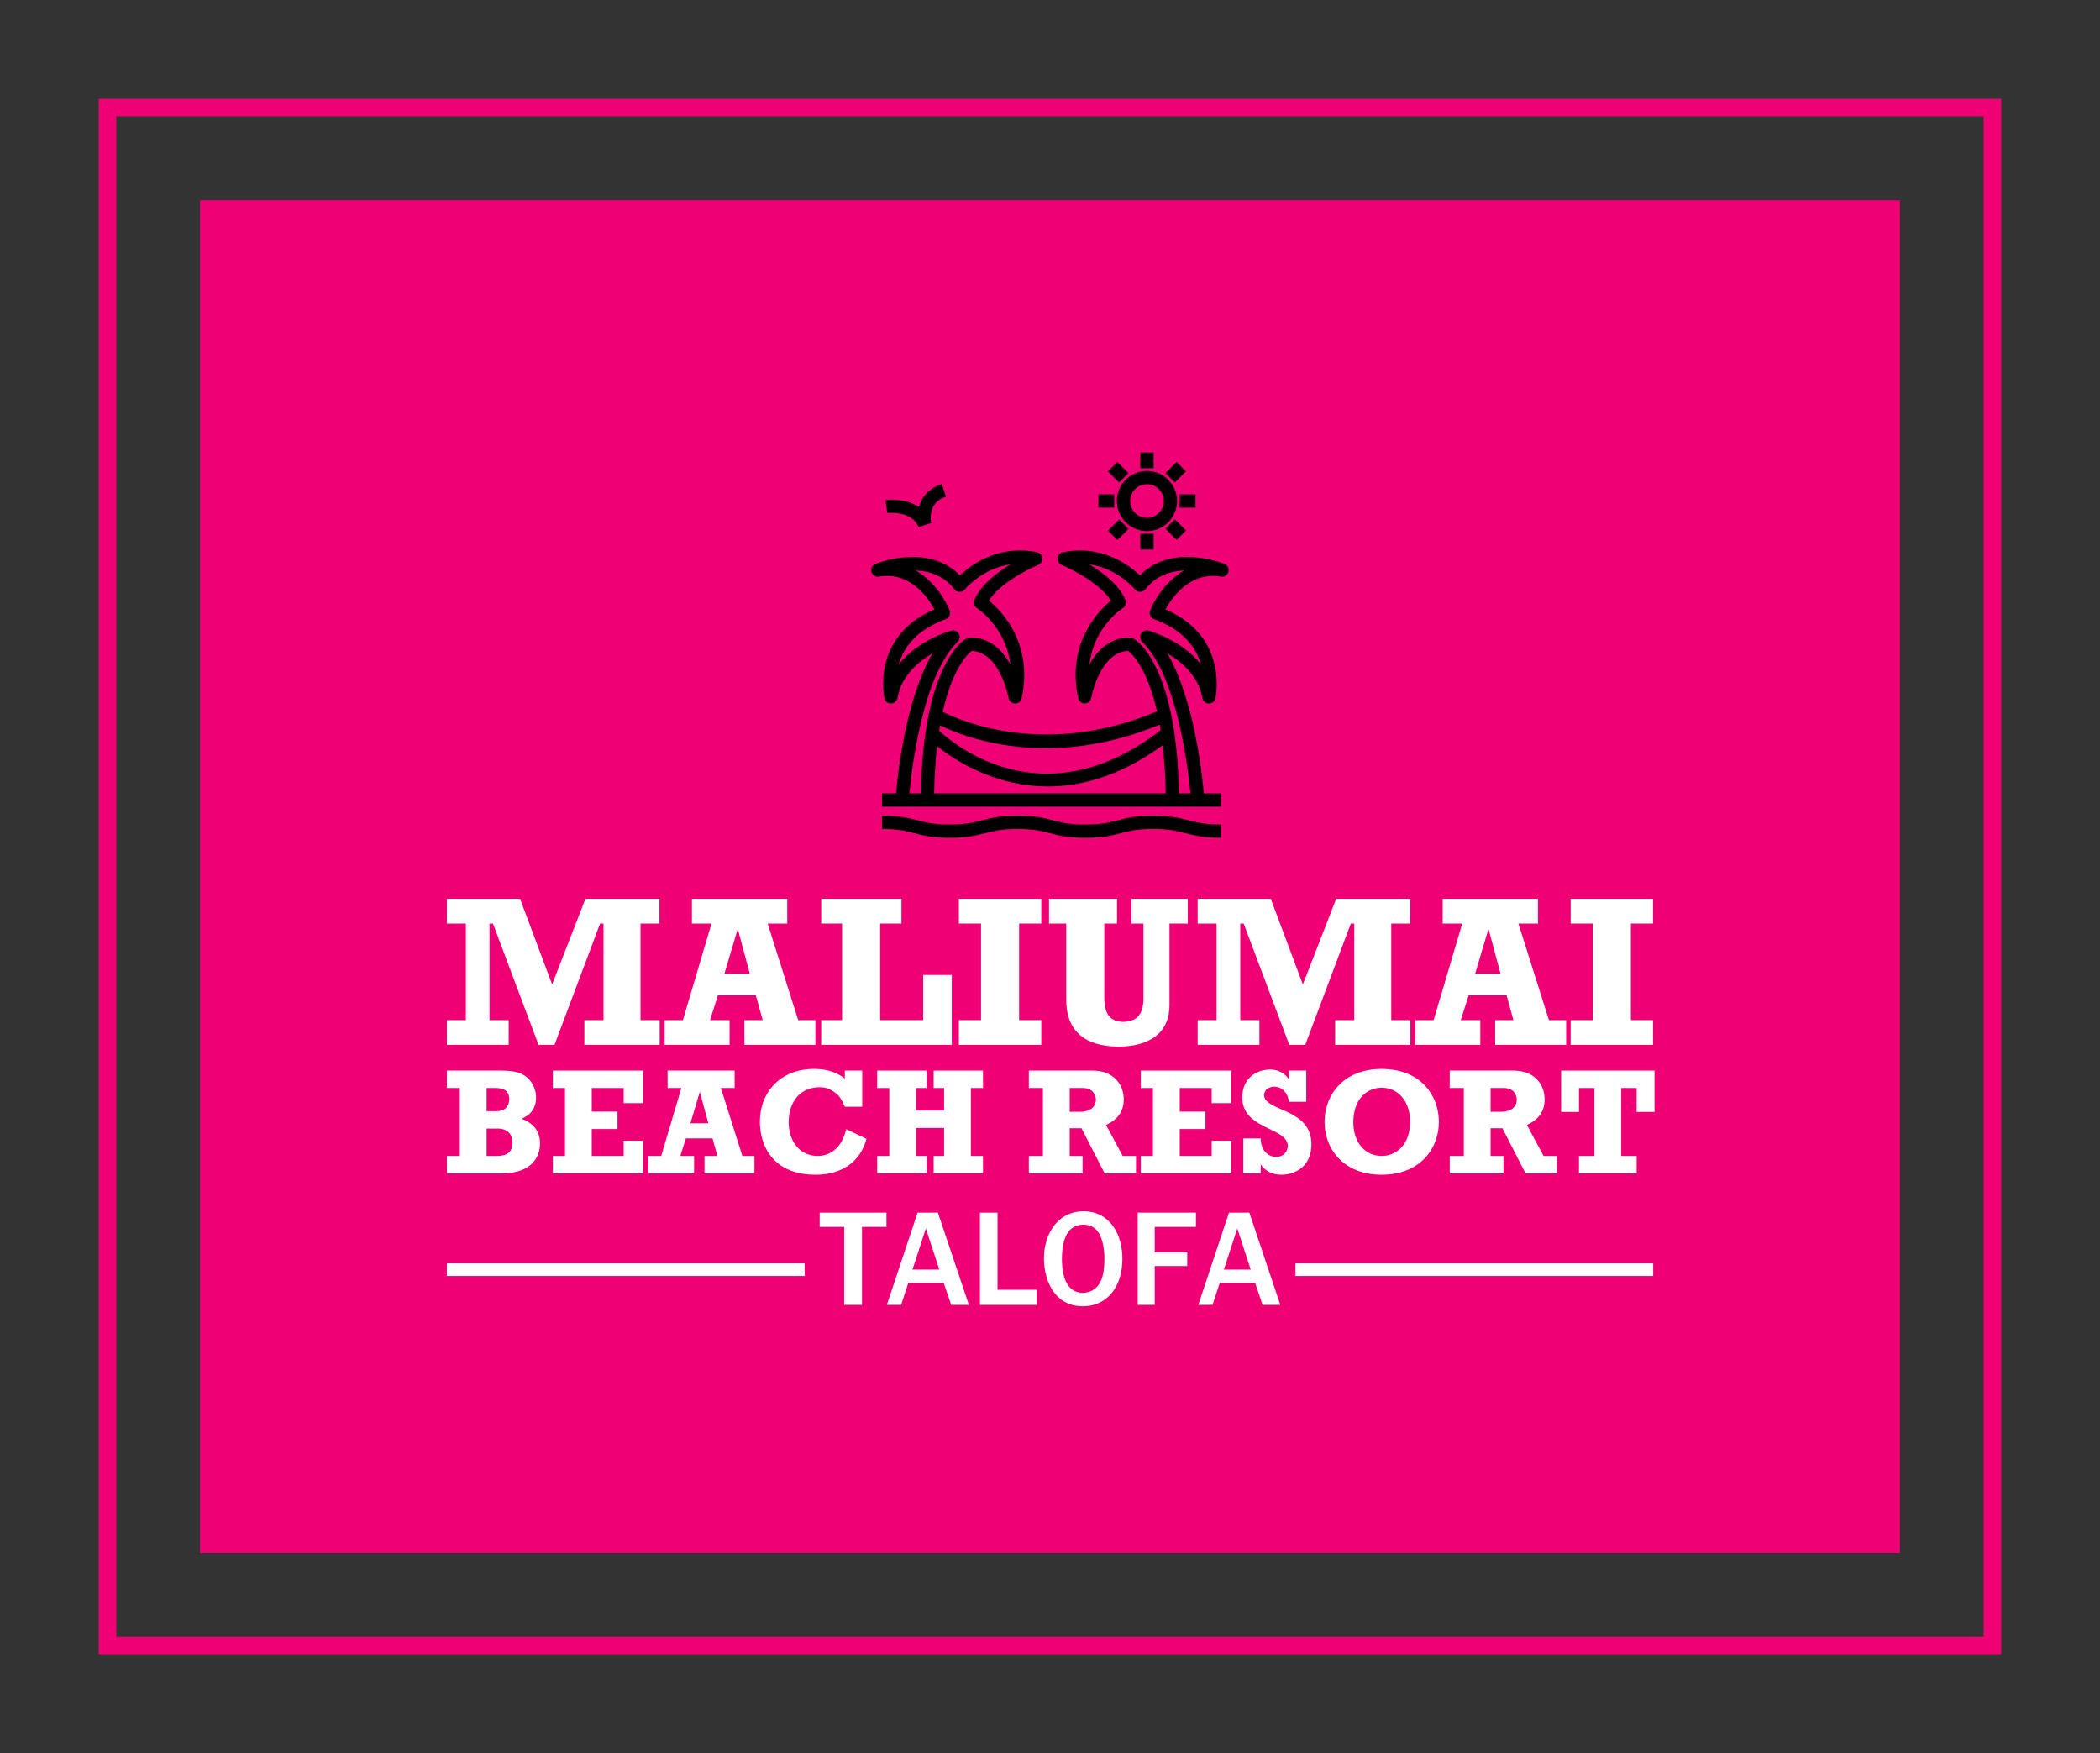 <?xml version="1.0"?><svg xmlns="http://www.w3.org/2000/svg" xmlns:xlink="http://www.w3.org/1999/xlink" viewBox="-116.35 -116.35 546.70 456.43" width="798.403px" height="978.384px" style="overflow: visible; width: 100%; height: 100%; position: absolute; left: 0px; top: 0px; transition: all 350ms ease-in-out 0s; backface-visibility: hidden; opacity: 1; transform: translate3d(0px, 0px, 0px) rotate3d(1, 1, 0, 0deg);"><rect x="-116.35" y="-116.35" width="546.70" height="456.43" fill="#333333" stroke="none"/><g transform="translate(0 0)"><g transform="translate(0 0)"><g transform="translate(0 0)"><g><rect fill="#ef0075" stroke="none" stroke-width="4.576" width="442.506" height="352.239" x="-64.257" y="-64.257" rx="0" class=""></rect><rect fill="none" stroke="#ef0075" stroke-width="4.576" width="490.699" height="400.432" x="-88.354" y="-88.354" rx="0" class=""></rect></g></g><g transform="translate(0 0)"><g transform="translate(0 117.653)"><g transform="translate(0 0)"><g transform="scale(0.56 0.56) translate(-2.8 67.9)"><g transform="translate(0.000,0)" fill="#ffffff" stroke="#ffffff" stroke-width="0"><path d="M2.80,0.00L31.50,0.00L31.50,-11.50L22.60,-11.50L22.60,-56.40L24.20,-56.40L45.40,0.00L52.80,0.00L74.00,-56.40L75.60,-56.40L75.60,-11.50L66.70,-11.50L66.70,0.00L101.70,0.00L101.70,-11.50L92.80,-11.50L92.80,-56.40L101.60,-56.40L101.60,-67.90L67.20,-67.90L51.70,-28.10L36.80,-67.90L2.80,-67.90L2.80,-56.40L11.60,-56.40L11.60,-11.50L2.80,-11.50Z   " class=""></path></g><g transform="translate(104.200,0)" fill="#ffffff" stroke="#ffffff" stroke-width="0"><path d="M69.90,-11.50L61.90,-11.50L47.70,-56.40L56.80,-56.40L56.80,-67.90L12.50,-67.90L12.50,-56.40L21.60,-56.40L8.30,-11.50L-0.20,-11.50L-0.20,0.00L30.00,0.00L30.00,-11.50L20.90,-11.50L24.60,-23.10L42.20,-23.10L45.40,-11.50L36.90,-11.50L36.90,0.00L69.90,0.00Z   M39.40,-33.10L27.60,-33.10L33.70,-53.60L33.90,-53.60Z   " class=""></path></g><g transform="translate(174.000,0)" fill="#ffffff" stroke="#ffffff" stroke-width="0"><path d="M2.80,0.00L63.50,0.00L63.50,-32.50L50.20,-32.50L50.20,-11.50L30.20,-11.50L30.20,-56.40L40.10,-56.40L40.10,-67.90L2.80,-67.90L2.80,-56.40L12.50,-56.40L12.50,-11.50L2.80,-11.50Z   " class=""></path></g><g transform="translate(238.600,0)" fill="#ffffff" stroke="#ffffff" stroke-width="0"><path d="M2.20,0.00L40.50,0.00L40.50,-11.50L30.20,-11.50L30.20,-56.40L40.50,-56.40L40.50,-67.90L2.20,-67.90L2.20,-56.40L12.50,-56.40L12.50,-11.50L2.20,-11.50Z   " class=""></path></g><g transform="translate(281.300,0)" fill="#ffffff" stroke="#ffffff" stroke-width="0"><path d="M1.40,-56.40L9.40,-56.40L9.40,-20.90L9.43,-19.38L9.69,-16.53L10.19,-13.94L10.92,-11.59L11.87,-9.48L13.03,-7.60L14.37,-5.93L15.89,-4.48L17.57,-3.22L19.40,-2.15L21.37,-1.27L23.46,-0.55L25.66,0.00L27.95,0.40L30.32,0.66L32.76,0.78L34.00,0.80L34.97,0.79L36.99,0.69L39.07,0.47L41.18,0.13L43.29,-0.36L45.37,-1.01L47.38,-1.85L49.30,-2.87L51.09,-4.11L52.72,-5.58L54.16,-7.28L55.37,-9.25L56.33,-11.49L57.00,-14.02L57.35,-16.86L57.40,-18.40L57.40,-56.40L65.90,-56.40L65.90,-67.90L39.70,-67.90L39.70,-56.40L45.30,-56.40L45.30,-21.30L45.24,-19.72L44.81,-16.99L43.96,-14.80L42.74,-13.11L41.16,-11.90L39.27,-11.12L37.09,-10.75L35.90,-10.70L34.52,-10.77L32.16,-11.30L30.32,-12.32L28.95,-13.79L27.99,-15.67L27.40,-17.92L27.13,-20.50L27.10,-21.90L27.10,-56.40L33.00,-56.40L33.00,-67.90L1.40,-67.90Z   " class=""></path></g><g transform="translate(349.000,0)" fill="#ffffff" stroke="#ffffff" stroke-width="0"><path d="M2.80,0.00L31.50,0.00L31.50,-11.50L22.60,-11.50L22.60,-56.40L24.20,-56.40L45.40,0.00L52.80,0.00L74.00,-56.40L75.60,-56.40L75.60,-11.50L66.70,-11.50L66.70,0.00L101.70,0.00L101.70,-11.50L92.80,-11.50L92.80,-56.40L101.60,-56.40L101.60,-67.90L67.20,-67.90L51.70,-28.10L36.80,-67.90L2.80,-67.90L2.80,-56.40L11.60,-56.40L11.60,-11.50L2.80,-11.50Z   " class=""></path></g><g transform="translate(453.200,0)" fill="#ffffff" stroke="#ffffff" stroke-width="0"><path d="M69.90,-11.50L61.90,-11.50L47.70,-56.40L56.80,-56.40L56.80,-67.90L12.50,-67.90L12.50,-56.40L21.60,-56.40L8.30,-11.50L-0.20,-11.50L-0.20,0.00L30.00,0.00L30.00,-11.50L20.90,-11.50L24.60,-23.10L42.20,-23.10L45.40,-11.50L36.90,-11.50L36.90,0.00L69.90,0.00Z   M39.40,-33.10L27.60,-33.10L33.70,-53.60L33.90,-53.60Z   " class=""></path></g><g transform="translate(523.000,0)" fill="#ffffff" stroke="#ffffff" stroke-width="0"><path d="M2.20,0.00L40.50,0.00L40.50,-11.50L30.20,-11.50L30.20,-56.40L40.50,-56.40L40.50,-67.90L2.20,-67.90L2.20,-56.40L12.50,-56.40L12.50,-11.50L2.20,-11.50Z   " class=""></path></g></g><g transform="scale(0.394 0.394) translate(-3.2 181.4)"><g transform="translate(0.000,0)" fill="#ffffff" stroke="#ffffff" stroke-width="0"><path d="M3.20,0.00L39.60,0.00L41.25,-0.03L44.36,-0.24L47.22,-0.65L49.85,-1.25L52.24,-2.03L54.41,-2.97L56.35,-4.06L58.08,-5.30L59.59,-6.66L60.90,-8.14L62.01,-9.73L62.91,-11.41L63.63,-13.17L64.16,-15.00L64.51,-16.89L64.68,-18.82L64.70,-19.80L64.67,-20.95L64.43,-23.15L63.95,-25.20L63.22,-27.11L62.25,-28.88L61.04,-30.51L59.58,-32.00L57.87,-33.34L55.91,-34.55L53.70,-35.62L52.50,-36.10L53.68,-36.63L55.80,-37.82L57.61,-39.19L59.10,-40.75L60.29,-42.50L61.18,-44.43L61.77,-46.55L62.06,-48.87L62.10,-50.10L62.07,-51.20L61.81,-53.33L61.32,-55.34L60.62,-57.22L59.74,-58.98L58.70,-60.58L57.53,-62.04L56.90,-62.70L56.19,-63.36L54.69,-64.51L53.08,-65.45L51.37,-66.21L49.57,-66.79L47.69,-67.23L45.74,-67.53L43.72,-67.73L41.66,-67.85L39.56,-67.90L38.50,-67.90L3.20,-67.90L3.20,-56.40L11.70,-56.40L11.70,-11.50L3.20,-11.50Z   M29.40,-11.50L29.40,-29.60L37.00,-29.60L38.08,-29.56L40.15,-29.21L42.03,-28.50L43.66,-27.41L44.98,-25.94L45.93,-24.07L46.43,-21.80L46.50,-20.50L46.47,-19.44L46.20,-17.45L45.58,-15.66L44.54,-14.13L43.00,-12.89L40.90,-12.02L38.14,-11.56L36.50,-11.50Z   M29.40,-41.10L29.40,-56.40L35.50,-56.40L37.08,-56.34L39.72,-55.88L41.70,-54.98L43.09,-53.70L43.95,-52.05L44.35,-50.09L44.40,-49.00L44.34,-47.88L43.89,-45.83L42.99,-44.07L41.64,-42.67L39.84,-41.69L37.59,-41.17L36.30,-41.10Z   " class=""></path></g><g transform="translate(69.800,0)" fill="#ffffff" stroke="#ffffff" stroke-width="0"><path d="M3.40,0.00L63.10,0.00L63.10,-21.60L50.20,-21.60L50.20,-11.50L29.10,-11.50L29.10,-29.30L46.10,-29.30L46.10,-40.80L29.10,-40.80L29.10,-56.40L50.20,-56.40L50.20,-46.40L63.10,-46.40L63.10,-67.90L3.40,-67.90L3.40,-56.40L11.40,-56.40L11.40,-11.50L3.40,-11.50Z   " class=""></path></g><g transform="translate(136.500,0)" fill="#ffffff" stroke="#ffffff" stroke-width="0"><path d="M69.90,-11.50L61.90,-11.50L47.70,-56.40L56.80,-56.40L56.80,-67.90L12.50,-67.90L12.50,-56.40L21.60,-56.40L8.30,-11.50L-0.20,-11.50L-0.20,0.00L30.00,0.00L30.00,-11.50L20.90,-11.50L24.60,-23.10L42.20,-23.10L45.40,-11.50L36.90,-11.50L36.90,0.00L69.90,0.00Z   M39.40,-33.10L27.60,-33.10L33.70,-53.60L33.90,-53.60Z   " class=""></path></g><g transform="translate(206.300,0)" fill="#ffffff" stroke="#ffffff" stroke-width="0"><path d="M59.80,-67.90L59.80,-62.60L59.03,-63.19L57.46,-64.27L55.83,-65.23L54.15,-66.08L52.41,-66.82L50.61,-67.45L48.74,-67.97L46.81,-68.38L44.79,-68.69L42.70,-68.89L40.52,-68.99L39.40,-69.00L38.14,-68.98L35.66,-68.85L33.25,-68.58L30.91,-68.18L28.65,-67.66L26.46,-67.01L24.36,-66.24L22.34,-65.35L20.41,-64.35L18.56,-63.24L16.81,-62.02L15.16,-60.69L13.60,-59.26L12.15,-57.73L10.80,-56.11L9.55,-54.39L8.42,-52.58L7.40,-50.69L6.50,-48.71L5.72,-46.65L5.06,-44.51L4.53,-42.30L4.13,-40.01L3.85,-37.66L3.72,-35.23L3.70,-34.00L3.71,-33.11L3.79,-31.28L3.95,-29.43L4.20,-27.54L4.54,-25.64L4.98,-23.73L5.52,-21.83L6.17,-19.93L6.93,-18.06L7.81,-16.23L8.82,-14.43L9.96,-12.68L11.22,-11.00L12.63,-9.39L14.19,-7.86L15.89,-6.41L17.75,-5.07L19.76,-3.84L21.94,-2.73L24.30,-1.75L26.82,-0.91L29.53,-0.21L32.42,0.32L35.51,0.69L38.79,0.88L40.50,0.90L41.46,0.89L43.39,0.81L45.34,0.66L47.29,0.42L49.24,0.08L51.18,-0.35L53.10,-0.87L55.00,-1.51L56.86,-2.25L58.68,-3.11L60.45,-4.09L62.16,-5.19L63.81,-6.42L65.39,-7.79L66.88,-9.29L68.29,-10.94L69.60,-12.74L70.81,-14.69L71.90,-16.80L72.88,-19.07L73.73,-21.51L74.10,-22.80L60.70,-29.20L60.39,-27.93L59.66,-25.51L58.77,-23.27L57.74,-21.21L56.57,-19.33L55.27,-17.64L53.84,-16.15L52.28,-14.85L50.61,-13.76L48.83,-12.88L46.94,-12.21L44.95,-11.76L42.87,-11.53L41.80,-11.50L40.68,-11.53L38.52,-11.77L36.46,-12.24L34.52,-12.92L32.69,-13.82L30.99,-14.92L29.43,-16.22L28.01,-17.70L26.74,-19.36L25.63,-21.18L24.69,-23.16L23.92,-25.29L23.33,-27.56L22.93,-29.97L22.73,-32.49L22.70,-33.80L22.73,-35.17L22.94,-37.82L23.35,-40.34L23.96,-42.71L24.76,-44.92L25.74,-46.97L26.90,-48.86L28.22,-50.56L29.72,-52.08L31.36,-53.41L33.16,-54.54L35.09,-55.45L37.17,-56.15L39.37,-56.63L41.69,-56.87L42.90,-56.90L43.96,-56.88L45.91,-56.72L47.71,-56.33L49.49,-55.67L51.37,-54.66L53.45,-53.27L54.60,-52.40L55.17,-51.88L56.33,-50.51L57.46,-48.80L58.51,-46.90L59.41,-44.95L59.80,-44.00L71.30,-44.00L71.30,-67.90Z   " class=""></path></g><g transform="translate(284.400,0)" fill="#ffffff" stroke="#ffffff" stroke-width="0"><path d="M3.10,0.00L35.70,0.00L35.70,-11.50L28.80,-11.50L28.80,-30.00L47.30,-30.00L47.30,-11.50L40.40,-11.50L40.40,0.00L73.00,0.00L73.00,-11.50L65.00,-11.50L65.00,-56.40L73.00,-56.40L73.00,-67.90L40.40,-67.90L40.40,-56.40L47.30,-56.40L47.30,-41.50L28.80,-41.50L28.80,-56.40L35.70,-56.40L35.70,-67.90L3.10,-67.90L3.10,-56.40L11.10,-56.40L11.10,-11.50L3.10,-11.50Z   " class=""></path></g><g transform="translate(360.400,0)" fill="#ffffff" stroke="#ffffff" stroke-width="0"><path d="" class=""></path></g><g transform="translate(385.400,0)" fill="#ffffff" stroke="#ffffff" stroke-width="0"><path d="M73.10,-11.50L64.30,-11.50L53.30,-32.00L54.45,-32.55L56.58,-33.75L58.46,-35.06L60.10,-36.50L61.50,-38.05L62.66,-39.73L63.59,-41.54L64.28,-43.48L64.74,-45.54L64.97,-47.75L65.00,-48.90L64.97,-50.00L64.75,-52.15L64.32,-54.22L63.67,-56.21L62.81,-58.10L61.74,-59.87L60.46,-61.50L58.99,-62.98L57.31,-64.30L55.43,-65.44L53.36,-66.38L51.09,-67.11L48.63,-67.61L45.99,-67.87L44.60,-67.90L2.30,-67.90L2.30,-56.40L11.60,-56.40L11.60,-11.50L2.30,-11.50L2.30,0.00L37.80,0.00L37.80,-11.50L29.30,-11.50L29.30,-29.80L37.10,-29.80L52.40,0.00L73.10,0.00Z   M29.30,-40.70L29.30,-56.40L38.30,-56.40L39.85,-56.30L42.38,-55.59L44.23,-54.35L45.48,-52.79L46.23,-51.08L46.56,-49.44L46.60,-48.70L46.55,-47.79L46.12,-45.93L45.16,-44.16L43.60,-42.62L41.33,-41.44L38.26,-40.79L36.40,-40.70Z   " class=""></path></g><g transform="translate(458.300,0)" fill="#ffffff" stroke="#ffffff" stroke-width="0"><path d="M3.40,0.00L63.10,0.00L63.10,-21.60L50.20,-21.60L50.20,-11.50L29.10,-11.50L29.10,-29.30L46.10,-29.30L46.10,-40.80L29.10,-40.80L29.10,-56.40L50.20,-56.40L50.20,-46.40L63.10,-46.40L63.10,-67.90L3.40,-67.90L3.40,-56.40L11.40,-56.40L11.40,-11.50L3.40,-11.50Z   " class=""></path></g><g transform="translate(525.000,0)" fill="#ffffff" stroke="#ffffff" stroke-width="0"><path d="M4.40,0.00L15.90,0.00L15.90,-5.70L16.10,-5.70L16.68,-4.90L17.95,-3.46L19.38,-2.22L20.94,-1.19L22.65,-0.36L24.49,0.26L26.47,0.67L28.59,0.87L29.70,0.90L30.49,0.88L32.17,0.75L33.96,0.47L35.82,0.02L37.69,-0.61L39.56,-1.45L41.37,-2.51L43.10,-3.80L44.69,-5.36L46.12,-7.19L47.33,-9.31L48.31,-11.74L48.99,-14.50L49.35,-17.61L49.40,-19.30L49.36,-20.83L49.02,-23.67L48.37,-26.24L47.45,-28.56L46.27,-30.64L44.89,-32.52L43.31,-34.20L41.59,-35.71L39.73,-37.07L37.79,-38.29L35.79,-39.41L33.75,-40.42L31.71,-41.37L29.71,-42.26L27.77,-43.12L25.91,-43.96L24.19,-44.81L22.61,-45.68L21.23,-46.59L20.05,-47.58L19.13,-48.64L18.48,-49.81L18.14,-51.10L18.10,-51.80L18.23,-52.96L19.19,-54.95L20.97,-56.40L23.39,-57.19L24.80,-57.30L25.89,-57.24L27.92,-56.79L29.74,-55.91L31.31,-54.62L32.62,-52.96L33.65,-50.94L34.36,-48.59L34.60,-47.30L46.00,-47.30L46.00,-67.90L34.60,-67.90L34.60,-62.30L34.40,-62.30L33.78,-63.17L32.40,-64.71L30.85,-66.00L29.14,-67.02L27.27,-67.80L25.26,-68.31L23.12,-68.57L22.00,-68.60L21.02,-68.58L19.05,-68.38L17.07,-67.99L15.11,-67.40L13.21,-66.59L11.40,-65.56L9.70,-64.30L8.15,-62.81L6.79,-61.08L5.63,-59.09L4.72,-56.86L4.08,-54.36L3.74,-51.59L3.70,-50.10L3.75,-48.68L4.10,-46.05L4.78,-43.68L5.74,-41.53L6.96,-39.60L8.40,-37.86L10.03,-36.29L11.81,-34.87L13.71,-33.57L15.69,-32.39L17.72,-31.29L19.78,-30.25L21.81,-29.26L23.79,-28.30L25.69,-27.34L27.47,-26.36L29.10,-25.34L30.54,-24.26L31.76,-23.10L32.72,-21.84L33.40,-20.45L33.75,-18.92L33.80,-18.10L33.70,-16.90L32.95,-14.72L31.59,-12.91L29.73,-11.60L27.51,-10.89L26.30,-10.80L25.21,-10.86L23.13,-11.31L21.23,-12.18L19.56,-13.44L18.14,-15.07L17.04,-17.01L16.28,-19.25L15.92,-21.76L15.90,-23.10L4.40,-23.10Z   " class=""></path></g><g transform="translate(578.100,0)" fill="#ffffff" stroke="#ffffff" stroke-width="0"><path d="M42.70,-69.00L41.27,-68.98L38.50,-68.83L35.83,-68.55L33.27,-68.12L30.83,-67.56L28.49,-66.88L26.26,-66.08L24.15,-65.16L22.14,-64.13L20.24,-63.00L18.46,-61.77L16.78,-60.44L15.22,-59.03L13.76,-57.53L12.42,-55.95L11.19,-54.31L10.07,-52.59L9.06,-50.82L8.16,-48.99L7.38,-47.10L6.70,-45.18L6.14,-43.21L5.69,-41.21L5.35,-39.17L5.13,-37.12L5.01,-35.04L5.00,-34.00L5.01,-32.99L5.12,-30.96L5.34,-28.95L5.67,-26.95L6.10,-24.98L6.65,-23.03L7.30,-21.12L8.07,-19.25L8.95,-17.43L9.94,-15.66L11.04,-13.94L12.26,-12.29L13.58,-10.71L15.02,-9.21L16.57,-7.78L18.24,-6.44L20.02,-5.20L21.92,-4.05L23.93,-3.01L26.05,-2.08L28.29,-1.26L30.65,-0.57L33.12,0.00L35.71,0.44L38.42,0.73L41.24,0.88L42.70,0.90L44.17,0.88L47.01,0.73L49.74,0.43L52.34,-0.01L54.83,-0.58L57.20,-1.28L59.45,-2.11L61.58,-3.05L63.60,-4.10L65.50,-5.25L67.28,-6.50L68.95,-7.85L70.50,-9.28L71.94,-10.79L73.27,-12.38L74.48,-14.03L75.58,-15.75L76.57,-17.52L77.44,-19.34L78.21,-21.21L78.86,-23.11L79.40,-25.05L79.84,-27.01L80.16,-28.99L80.38,-30.99L80.49,-33.00L80.50,-34.00L80.49,-35.04L80.38,-37.10L80.15,-39.15L79.82,-41.18L79.38,-43.17L78.82,-45.14L78.15,-47.06L77.37,-48.94L76.48,-50.77L75.48,-52.55L74.36,-54.26L73.14,-55.91L71.80,-57.49L70.35,-58.99L68.78,-60.41L67.11,-61.74L65.32,-62.97L63.42,-64.11L61.41,-65.14L59.28,-66.06L57.04,-66.87L54.69,-67.56L52.22,-68.11L49.64,-68.54L46.95,-68.83L44.15,-68.98L42.70,-69.00Z   M42.70,-56.60L43.75,-56.57L45.80,-56.35L47.77,-55.91L49.65,-55.25L51.44,-54.39L53.11,-53.32L54.66,-52.06L56.07,-50.60L57.35,-48.96L58.48,-47.13L59.44,-45.13L60.23,-42.96L60.84,-40.63L61.26,-38.13L61.47,-35.48L61.50,-34.10L61.47,-32.57L61.22,-29.68L60.75,-27.01L60.07,-24.56L59.20,-22.34L58.15,-20.33L56.94,-18.53L55.59,-16.95L54.11,-15.57L52.53,-14.40L50.86,-13.43L49.12,-12.66L47.32,-12.09L45.49,-11.71L43.63,-11.52L42.70,-11.50L41.60,-11.53L39.48,-11.77L37.46,-12.23L35.55,-12.92L33.77,-13.82L32.10,-14.92L30.58,-16.21L29.19,-17.69L27.95,-19.34L26.86,-21.15L25.94,-23.13L25.19,-25.25L24.61,-27.51L24.22,-29.90L24.03,-32.40L24.00,-33.70L24.03,-35.31L24.28,-38.33L24.77,-41.09L25.46,-43.61L26.36,-45.88L27.43,-47.91L28.65,-49.72L30.01,-51.30L31.49,-52.66L33.07,-53.81L34.74,-54.75L36.46,-55.50L38.22,-56.04L40.01,-56.40L41.81,-56.58L42.70,-56.60Z   " class=""></path></g><g transform="translate(663.500,0)" fill="#ffffff" stroke="#ffffff" stroke-width="0"><path d="M73.10,-11.50L64.30,-11.50L53.30,-32.00L54.45,-32.55L56.58,-33.75L58.46,-35.06L60.10,-36.50L61.50,-38.05L62.66,-39.73L63.59,-41.54L64.28,-43.48L64.74,-45.54L64.97,-47.75L65.00,-48.90L64.97,-50.00L64.75,-52.15L64.32,-54.22L63.67,-56.21L62.81,-58.10L61.74,-59.87L60.46,-61.50L58.99,-62.98L57.31,-64.30L55.43,-65.44L53.36,-66.38L51.09,-67.11L48.63,-67.61L45.99,-67.87L44.60,-67.90L2.30,-67.90L2.30,-56.40L11.60,-56.40L11.60,-11.50L2.30,-11.50L2.30,0.00L37.80,0.00L37.80,-11.50L29.30,-11.50L29.30,-29.80L37.10,-29.80L52.40,0.00L73.10,0.00Z   M29.30,-40.70L29.30,-56.40L38.30,-56.40L39.85,-56.30L42.38,-55.59L44.23,-54.35L45.48,-52.79L46.23,-51.08L46.56,-49.44L46.60,-48.70L46.55,-47.79L46.12,-45.93L45.16,-44.16L43.60,-42.62L41.33,-41.44L38.26,-40.79L36.40,-40.70Z   " class=""></path></g><g transform="translate(736.400,0)" fill="#ffffff" stroke="#ffffff" stroke-width="0"><path d="M64.70,-67.90L3.00,-67.90L3.00,-40.60L14.80,-40.60L14.80,-56.40L25.00,-56.40L25.00,-11.50L14.80,-11.50L14.80,0.00L52.90,0.00L52.90,-11.50L42.70,-11.50L42.70,-56.40L52.90,-56.40L52.90,-40.60L64.70,-40.60Z   " class=""></path></g></g></g><g transform="translate(0 81.339)"><g transform="scale(0.36 0.36) translate(269.55 67.7)"><g transform="translate(0.000,0)" fill="#ffffff" stroke="#ffffff" stroke-width="0"><path d="M30.60,0.00L30.60,-56.40L48.30,-56.40L48.30,-66.70L0.00,-66.70L0.00,-56.40L17.70,-56.40L17.70,0.00Z   " class=""></path></g><g transform="translate(48.300,0)" fill="#ffffff" stroke="#ffffff" stroke-width="0"><path d="M37.20,-66.70L22.50,-66.70L0.30,0.00L10.60,0.00L15.80,-15.90L41.40,-15.90L46.80,0.00L59.60,0.00Z   M18.80,-25.50L28.50,-55.30L38.20,-25.50Z   " class=""></path></g><g transform="translate(108.600,0)" fill="#ffffff" stroke="#ffffff" stroke-width="0"><path d="M48.30,0.00L48.30,-10.90L20.00,-10.90L20.00,-66.70L7.30,-66.70L7.30,0.00Z   " class=""></path></g><g transform="translate(158.400,0)" fill="#ffffff" stroke="#ffffff" stroke-width="0"><path d="M60.50,-33.40L60.49,-34.62L60.37,-37.04L60.14,-39.42L59.79,-41.77L59.33,-44.07L58.75,-46.31L58.06,-48.49L57.25,-50.59L56.32,-52.62L55.28,-54.55L54.12,-56.38L52.85,-58.11L51.46,-59.73L49.95,-61.21L48.32,-62.57L46.58,-63.79L44.72,-64.86L42.75,-65.77L40.65,-66.51L38.44,-67.09L36.11,-67.48L33.67,-67.67L32.40,-67.70L31.16,-67.68L28.75,-67.48L26.45,-67.10L24.25,-66.53L22.16,-65.80L20.17,-64.90L18.29,-63.85L16.52,-62.65L14.86,-61.31L13.31,-59.84L11.88,-58.24L10.55,-56.53L9.34,-54.71L8.25,-52.79L7.28,-50.78L6.42,-48.69L5.68,-46.52L5.06,-44.29L4.57,-41.99L4.19,-39.64L3.94,-37.25L3.82,-34.82L3.80,-33.60L3.81,-32.56L3.90,-30.46L4.09,-28.32L4.37,-26.16L4.75,-23.99L5.24,-21.82L5.83,-19.68L6.54,-17.57L7.37,-15.51L8.32,-13.50L9.39,-11.57L10.59,-9.73L11.92,-7.98L13.39,-6.35L15.00,-4.85L16.75,-3.49L18.65,-2.28L20.70,-1.24L22.91,-0.38L25.27,0.28L27.80,0.74L30.49,0.97L31.90,1.00L33.08,0.98L35.39,0.81L37.61,0.47L39.75,-0.03L41.80,-0.69L43.75,-1.51L45.61,-2.47L47.38,-3.58L49.05,-4.83L50.61,-6.22L52.07,-7.74L53.43,-9.39L54.67,-11.16L55.80,-13.06L56.82,-15.07L57.71,-17.19L58.49,-19.42L59.15,-21.75L59.68,-24.18L60.08,-26.70L60.35,-29.32L60.48,-32.02L60.50,-33.40Z   M47.50,-33.50L47.49,-31.96L47.39,-29.16L47.20,-26.68L46.94,-24.50L46.60,-22.59L46.21,-20.91L45.76,-19.43L45.28,-18.12L44.76,-16.95L44.50,-16.40L44.03,-15.55L42.88,-13.90L41.45,-12.38L39.75,-11.05L37.81,-9.96L35.64,-9.18L33.26,-8.76L32.00,-8.70L30.56,-8.76L27.95,-9.24L25.69,-10.14L23.76,-11.42L22.13,-13.00L20.77,-14.85L19.66,-16.90L18.77,-19.10L18.09,-21.40L17.58,-23.73L17.22,-26.04L16.99,-28.28L16.86,-30.39L16.81,-32.32L16.80,-33.20L16.81,-34.39L16.89,-36.79L17.07,-39.17L17.35,-41.52L17.74,-43.80L18.27,-46.01L18.95,-48.10L19.77,-50.06L20.77,-51.86L21.95,-53.48L23.32,-54.89L24.89,-56.07L26.68,-56.99L28.71,-57.63L30.97,-57.96L32.20,-58.00L32.83,-57.99L34.32,-57.88L36.06,-57.57L37.94,-56.94L39.86,-55.88L41.73,-54.30L43.44,-52.08L44.20,-50.70L44.69,-49.63L45.52,-47.43L46.17,-45.17L46.66,-42.92L47.01,-40.75L47.25,-38.71L47.40,-36.86L47.47,-35.27L47.50,-34.00L47.50,-33.50Z   " class=""></path></g><g transform="translate(222.700,0)" fill="#ffffff" stroke="#ffffff" stroke-width="0"><path d="M19.60,0.00L19.60,-28.10L43.10,-28.10L43.10,-38.10L19.60,-38.10L19.60,-56.40L49.40,-56.40L49.40,-66.70L7.30,-66.70L7.30,0.00Z   " class=""></path></g><g transform="translate(273.500,0)" fill="#ffffff" stroke="#ffffff" stroke-width="0"><path d="M37.20,-66.70L22.50,-66.70L0.30,0.00L10.60,0.00L15.80,-15.90L41.40,-15.90L46.80,0.00L59.60,0.00Z   M18.80,-25.50L28.50,-55.30L38.20,-25.50Z   " class=""></path></g></g><g transform="scale(3.801 0.36) translate(0 67.7)"><g transform="translate(0.000,0)" fill="#ffffff" stroke="#ffffff" stroke-width="0"><path d="M24.50,-30.00L0.00,-30.00L0.00,-20.90L24.50,-20.90Z   " class=""></path></g></g><g transform="scale(3.801 0.36) translate(58.118 67.7)"><g transform="translate(0.000,0)" fill="#ffffff" stroke="#ffffff" stroke-width="0"><path d="M24.50,-30.00L0.00,-30.00L0.00,-20.90L24.50,-20.90Z   " class=""></path></g></g></g></g><g transform="translate(108.996 0)"><g><g fill="#000000" stroke="none" x="0" y="0" transform="translate(-8.955, -5.374) scale(1.15)"><g><path d="M72.879,88.167c-4.029,0-6.074,0.533-8.052,1.049c-1.878,0.489-3.651,0.951-7.295,0.951s-5.416-0.462-7.293-0.951   c-1.978-0.516-4.022-1.049-8.051-1.049c-4.028,0-6.072,0.533-8.05,1.049c-1.877,0.489-3.65,0.951-7.293,0.951   c-3.642,0-5.414-0.462-7.291-0.951c-1.977-0.516-4.021-1.049-8.047-1.049v3c3.642,0,5.414,0.462,7.291,0.951   c1.977,0.516,4.021,1.049,8.047,1.049c4.028,0,6.073-0.533,8.05-1.049c1.877-0.489,3.649-0.951,7.293-0.951   c3.644,0,5.417,0.462,7.294,0.951c1.977,0.516,4.022,1.049,8.05,1.049s6.073-0.533,8.051-1.049   c1.878-0.489,3.651-0.951,7.296-0.951s5.417,0.462,7.295,0.951c1.978,0.516,4.022,1.049,8.051,1.049v-3   c-3.645,0-5.417-0.462-7.295-0.951C78.952,88.7,76.907,88.167,72.879,88.167z" fill-rule="nonzero" fill="#000000" stroke="none" stroke-width="1px" stroke-linecap="butt" stroke-linejoin="miter" stroke-miterlimit="4" stroke-dasharray="none" class=""></path><path d="M78.298,16.927c0-3.759-3.058-6.816-6.816-6.816s-6.816,3.058-6.816,6.816c0,3.758,3.058,6.816,6.816,6.816   S78.298,20.686,78.298,16.927z M71.481,20.743c-2.104,0-3.816-1.712-3.816-3.816c0-2.104,1.712-3.816,3.816-3.816   s3.816,1.712,3.816,3.816C75.298,19.031,73.586,20.743,71.481,20.743z" fill-rule="nonzero" fill="#000000" stroke="none" stroke-width="1px" stroke-linecap="butt" stroke-linejoin="miter" stroke-miterlimit="4" stroke-dasharray="none" class=""></path><rect x="69.981" y="5.936" width="3" height="3.571" fill-rule="nonzero" fill="#000000" stroke="none" stroke-width="1px" stroke-linecap="butt" stroke-linejoin="miter" stroke-miterlimit="4" stroke-dasharray="none" class=""></rect><rect x="69.981" y="24.335" width="3" height="3.572" fill-rule="nonzero" fill="#000000" stroke="none" stroke-width="1px" stroke-linecap="butt" stroke-linejoin="miter" stroke-miterlimit="4" stroke-dasharray="none" class=""></rect><rect x="63.478" y="21.641" transform="matrix(-0.707 -0.707 0.707 -0.707 94.359 85.937)" width="3" height="3.571" fill-rule="nonzero" fill="#000000" stroke="none" stroke-width="1px" stroke-linecap="butt" stroke-linejoin="miter" stroke-miterlimit="4" stroke-dasharray="none" class=""></rect><rect x="76.488" y="8.631" transform="matrix(0.707 0.707 -0.707 0.707 30.207 -52.095)" width="3" height="3.57" fill-rule="nonzero" fill="#000000" stroke="none" stroke-width="1px" stroke-linecap="butt" stroke-linejoin="miter" stroke-miterlimit="4" stroke-dasharray="none" class=""></rect><rect x="76.202" y="21.926" transform="matrix(0.707 0.707 -0.707 0.707 39.421 -48.292)" width="3.571" height="3" fill-rule="nonzero" fill="#000000" stroke="none" stroke-width="1px" stroke-linecap="butt" stroke-linejoin="miter" stroke-miterlimit="4" stroke-dasharray="none" class=""></rect><rect x="63.192" y="8.916" transform="matrix(0.707 0.707 -0.707 0.707 26.397 -42.895)" width="3.57" height="3" fill-rule="nonzero" fill="#000000" stroke="none" stroke-width="1px" stroke-linecap="butt" stroke-linejoin="miter" stroke-miterlimit="4" stroke-dasharray="none" class=""></rect><rect x="78.896" y="15.421" width="3.571" height="3" fill-rule="nonzero" fill="#000000" stroke="none" stroke-width="1px" stroke-linecap="butt" stroke-linejoin="miter" stroke-miterlimit="4" stroke-dasharray="none" class=""></rect><rect x="60.497" y="15.421" width="3.571" height="3" fill-rule="nonzero" fill="#000000" stroke="none" stroke-width="1px" stroke-linecap="butt" stroke-linejoin="miter" stroke-miterlimit="4" stroke-dasharray="none" class=""></rect><path d="M89.04,31.172c-0.511-0.208-12.017-4.769-19.148,2.587c-2.519-2.38-8.754-7.063-17.469-5.23   c-0.644,0.135-1.123,0.673-1.185,1.328s0.311,1.272,0.917,1.525c2.459,1.024,8.836,4.321,11.161,8.086   c-2.857,2.343-10.078,9.665-7.402,22.116c0.151,0.702,0.768,1.183,1.496,1.185c0.718-0.015,1.325-0.535,1.448-1.242   c0.019-0.105,1.893-10.397,8.359-10.673c0.918,0.7,4.308,3.886,6.531,13.687C48.8,75.076,29.608,66.852,25.252,64.656   c2.225-9.885,5.639-13.099,6.556-13.803c6.44,0.281,8.338,10.568,8.356,10.675c0.125,0.706,0.733,1.226,1.45,1.239   c0.764,0.01,1.343-0.482,1.494-1.184c2.676-12.451-4.544-19.772-7.402-22.116c2.326-3.765,8.702-7.062,11.161-8.086   c0.606-0.252,0.979-0.871,0.917-1.525s-0.542-1.192-1.185-1.328c-8.707-1.829-14.951,2.85-17.469,5.23   C22,26.403,10.496,30.964,9.983,31.172c-0.709,0.289-1.086,1.065-0.876,1.801c0.21,0.736,0.938,1.198,1.695,1.067   c7.027-1.202,11.074,4.651,12.566,7.413C8.913,47.649,12.03,61.474,12.064,61.618c0.166,0.691,0.798,1.199,1.506,1.149   c0.711-0.022,1.309-0.542,1.431-1.243c0.863-4.978,4.66-8.21,7.926-10.118c-5.958,10.22-7.816,26.779-8.252,31.715h-3.169v3h76.718   v-3h-3.876c-0.436-4.936-2.295-21.495-8.253-31.715c3.267,1.908,7.063,5.141,7.927,10.118c0.121,0.701,0.719,1.221,1.43,1.243   c0.703,0.044,1.341-0.457,1.507-1.149c0.034-0.145,3.152-13.963-11.294-20.162c1.509-2.748,5.604-8.609,12.557-7.417   c0.754,0.132,1.485-0.331,1.695-1.067C90.127,32.237,89.749,31.46,89.04,31.172z M23.97,72.426   c3.967,3.168,13.023,9.116,25.101,9.116c7.627,0,16.457-2.38,25.961-9.328c0.369,3.165,0.617,6.785,0.696,10.907H23.295   C23.374,79.09,23.614,75.541,23.97,72.426z M48.586,72.884c7.434,0,16.163-1.356,25.768-5.331c0.072,0.41,0.144,0.825,0.212,1.255   c-26.261,20.296-46.56,3.44-50.122,0.111c0.064-0.409,0.132-0.808,0.2-1.2C28.245,69.471,36.77,72.884,48.586,72.884z    M28.634,48.778c0.488-0.479,0.59-1.228,0.248-1.82c-0.342-0.593-1.042-0.878-1.701-0.695c-0.4,0.111-7.5,2.152-11.909,7.674   c1.042-3.627,3.811-7.802,10.657-10.269c0.383-0.138,0.693-0.426,0.86-0.797s0.175-0.794,0.023-1.172   c-1.086-2.708-3.703-6.758-7.713-9.057c3.079,0.132,6.42,1.146,8.776,4.254c0.276,0.365,0.706,0.582,1.164,0.592   c0.483,0.024,0.896-0.191,1.189-0.543c0.201-0.243,4.056-4.796,10.354-5.678c-3.144,1.907-6.812,4.726-8.17,8.081   c-0.272,0.673-0.023,1.445,0.591,1.833c0.081,0.051,6.491,4.198,7.544,12.701c-1.781-3.15-4.63-6.148-9.211-6.03   c-0.223,0.005-0.441,0.059-0.64,0.159c-0.305,0.153-5.633,3.037-8.553,16.885c-0.059,0.15-0.089,0.306-0.097,0.462   c-0.257,1.266-0.495,2.616-0.707,4.066c0,0.002-0.001,0.004-0.001,0.006c-0.562,3.851-0.939,8.386-1.041,13.692h-2.604   C18.249,77.228,20.725,56.542,28.634,48.778z M72.211,41.698c-0.151,0.378-0.143,0.801,0.024,1.172   c0.166,0.372,0.477,0.659,0.859,0.797c6.782,2.444,9.556,6.597,10.615,10.217c-4.412-5.483-11.469-7.511-11.867-7.623   c-0.659-0.183-1.359,0.102-1.701,0.695c-0.342,0.592-0.24,1.341,0.248,1.82c7.902,7.759,10.383,28.449,10.94,34.343h-2.604   c-0.103-5.32-0.481-9.864-1.046-13.722c-0.004-0.127-0.021-0.253-0.059-0.377c-0.194-1.284-0.407-2.497-0.638-3.634   c-0.005-0.163-0.041-0.327-0.103-0.488c-2.92-13.854-8.25-16.738-8.554-16.891c-0.199-0.1-0.418-0.154-0.641-0.159   c-4.571-0.112-7.455,2.906-9.232,6.07c0.989-8.438,7.239-12.533,7.565-12.741c0.615-0.387,0.864-1.159,0.592-1.832   c-1.358-3.356-5.025-6.175-8.17-8.082c6.297,0.882,10.152,5.435,10.352,5.675c0.291,0.355,0.729,0.568,1.188,0.548   c0.459-0.009,0.889-0.228,1.166-0.593c2.356-3.109,5.697-4.123,8.777-4.254C75.916,34.939,73.298,38.99,72.211,41.698z" fill-rule="nonzero" fill="#000000" stroke="none" stroke-width="1px" stroke-linecap="butt" stroke-linejoin="miter" stroke-miterlimit="4" stroke-dasharray="none" class=""></path><path d="M19.777,22.808l2.853-0.895c-0.042-0.187-0.982-4.59,3.332-5.986l-0.924-2.854c-3.125,1.011-4.604,3.124-5.194,5.221   c-3.131-2.136-7.298-1.646-7.533-1.616l0.378,2.977C12.745,19.647,18.229,18.999,19.777,22.808z" fill-rule="nonzero" fill="#000000" stroke="none" stroke-width="1px" stroke-linecap="butt" stroke-linejoin="miter" stroke-miterlimit="4" stroke-dasharray="none" class=""></path></g></g></g></g></g></g></g></svg>